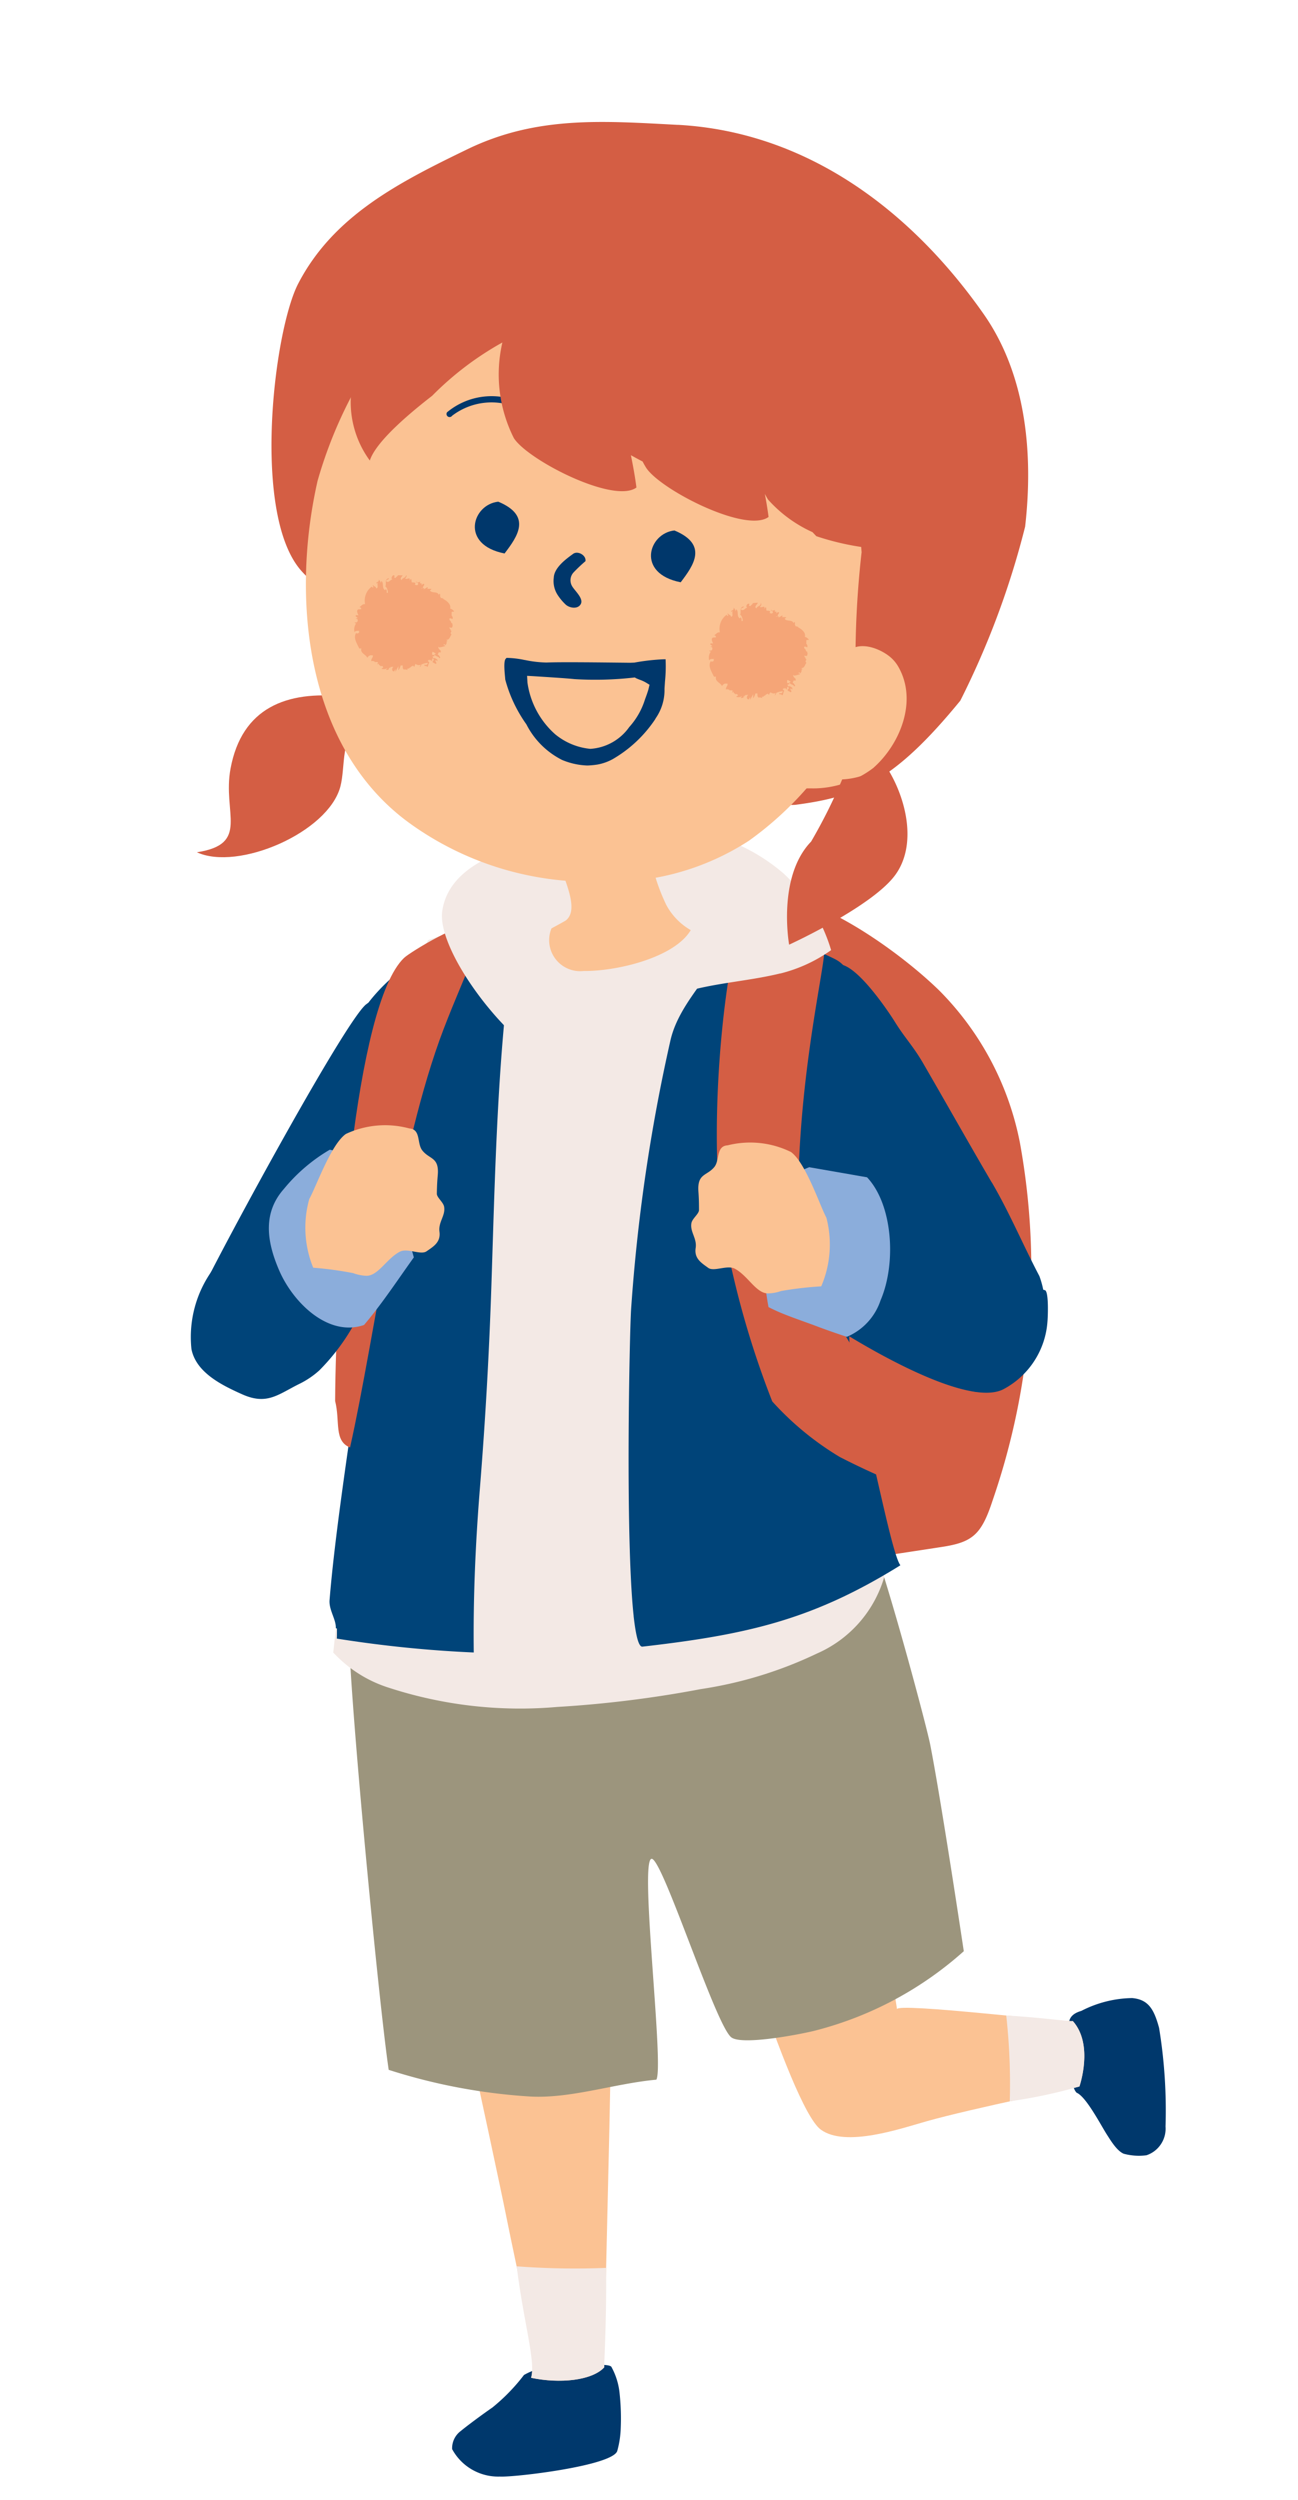 <svg xmlns="http://www.w3.org/2000/svg" xmlns:xlink="http://www.w3.org/1999/xlink" width="54" height="104" viewBox="0 0 54 104">
  <defs>
    <clipPath id="clip-path">
      <rect id="長方形_852" data-name="長方形 852" width="54" height="104" transform="translate(359 590)" fill="none" stroke="#707070" stroke-width="1"/>
    </clipPath>
  </defs>
  <g id="img-nav-sp04" transform="translate(-359 -590)" clip-path="url(#clip-path)">
    <g id="グループ_2779" data-name="グループ 2779" transform="translate(316.525 18.294) rotate(3)">
      <path id="パス_19248" data-name="パス 19248" d="M25.043,122.759a7.9,7.9,0,0,0,1.239-1.418,2.725,2.725,0,0,1,.66-.309c.791,0,2.7-.433,2.949-.228a2.849,2.849,0,0,1,.391,1.011,9.789,9.789,0,0,1,.136,1.515,4.017,4.017,0,0,1-.092.952c-.114.631-4.223,1.337-4.823,1.331a2.176,2.176,0,0,1-2.044-1.036.892.892,0,0,1,.309-.763c.433-.392,1.073-.9,1.276-1.056" transform="translate(72.995 544.886)" fill="#00386c"/>
      <path id="パス_19249" data-name="パス 19249" d="M.482,103.9a4.751,4.751,0,0,1,2.089-.646c.66.027.922.389,1.182,1.182a21.267,21.267,0,0,1,.482,4.082,1.167,1.167,0,0,1-.729,1.236,2.416,2.416,0,0,1-.953-.015c-.29-.111-.555-.505-.73-.748-.28-.389-.949-1.538-1.354-1.683-.4-.344-.426-2.419-.468-2.941.027-.165.124-.344.482-.468" transform="translate(121.155 545.989)" fill="#00386c"/>
      <path id="パス_19250" data-name="パス 19250" d="M32.648,106.976c.082,1.343.348,12.253.394,12.4-.474.577-1.811.784-3.017.594.224-.919-.783-4.3-1.379-6.644S24.33,97.391,24.33,97.391s5.062.006,7.763.368c.1.541.45,7.515.556,9.217" transform="translate(69.552 546.359)" fill="#fbc293"/>
      <path id="パス_19251" data-name="パス 19251" d="M24.329,116.57a32.39,32.39,0,0,0,3.72-.13c.141,2.31.119,4.076.139,4.134-.474.577-1.811.784-3.017.595.164-.673-.451-2.359-.841-4.6" transform="translate(74.409 545.158)" fill="#f3e9e5"/>
      <path id="パス_19252" data-name="パス 19252" d="M11.733,103.638c-.063-.293,7.1.2,7.329.106.934.934.418,2.706.418,2.706s-4.414,1.145-6.26,1.772c-1.047.354-3.318,1.283-4.391.582-1.357-.889-5.068-11.447-5.068-11.447l6.123-3.523s1.554,8.444,1.849,9.8" transform="translate(102.246 546.583)" fill="#fbc293"/>
      <path id="パス_19253" data-name="パス 19253" d="M3.761,104.321c1.417,0,2.684.123,2.777.083.934.934.418,2.706.418,2.706a21.351,21.351,0,0,1-2.861.767,25.557,25.557,0,0,0-.334-3.557" transform="translate(114.769 545.922)" fill="#f3e9e5"/>
      <path id="パス_19254" data-name="パス 19254" d="M30.226,82.229c.462-.029,3.285,8.65,3.529,9.62.6,2.4,1.842,8.5,1.842,8.5a14.761,14.761,0,0,1-5.934,3.6c-.5.167-3.07.819-3.54.483-.689-.49-3.259-7.322-3.7-7.241-.51.093.983,8.59.681,9.165-1.719.248-3.487.972-5.187.974a24.033,24.033,0,0,1-5.954-.8c-.589-2.906-2.638-16.764-2.609-18.366.034-1.91.266-4.646.266-4.646l20.606-1.286" transform="translate(81.03 547.314)" fill="#9c957d"/>
      <path id="パス_19255" data-name="パス 19255" d="M28.37,58.8c-1.639-1.447-4.993-3.627-7.207-3.636a54.777,54.777,0,0,0-6.81.279c-.177.029-.369.057-.572.085a8.966,8.966,0,0,0-4.246,3.11,10.433,10.433,0,0,0-1.651,3.621c.187,4.924.789,14.146,1.172,18.759A12.487,12.487,0,0,0,11.1,82.953a5.962,5.962,0,0,0,1.382.691c4.543-.229,12.355-.731,12.515-.766,1.561-.345,3.119-.657,4.679-.983,1.252-.261,1.611-.586,2-2.028a29.479,29.479,0,0,0,.363-14.919A12.314,12.314,0,0,0,28.37,58.8" transform="translate(85.163 549.02)" fill="#d45e44"/>
      <path id="パス_19256" data-name="パス 19256" d="M15.929,66.834c-1.053-1.6-2.077-3.219-3.124-4.824-.443-.678-.8-.989-1.261-1.653-.267-.383-2.315-3.165-2.805-1.952A38.312,38.312,0,0,0,7.251,67.12c.068-.022,1.416,1.46,3.148,3.42.781.885,1.64,2.139,2.5,2.922,1.263,1.155,2.132,2.343,3.278,2.061a3.291,3.291,0,0,0,1.9-1.819,3.825,3.825,0,0,0,.033-3.088c-.745-1.25-1.376-2.565-2.178-3.784" transform="translate(100.188 548.835)" fill="#004479"/>
      <path id="パス_19257" data-name="パス 19257" d="M40.418,60.839c-.943.961-5.687,10.949-6.29,12.487s1.849,3.059,2.629,3.689a31.676,31.676,0,0,0,3.317-2.16c.282-.211.555-.428.828-.647.42-.761,3.2-6.654,3.247-7.095.2-1.955-.148-8.7-.148-8.7a20.279,20.279,0,0,0-3.583,2.424" transform="translate(49.289 548.815)" fill="#004479"/>
      <path id="パス_19258" data-name="パス 19258" d="M36.477,83.3a5,5,0,0,1-2.635,3.34,17.041,17.041,0,0,1-4.751,1.731,46.871,46.871,0,0,1-5.918,1.052A17.63,17.63,0,0,1,16.163,89a5.352,5.352,0,0,1-2.416-1.349c.338-6.14.944-14.787,1.012-18.093.023-1.128.916-11.392,1.4-11.722a45.71,45.71,0,0,1,6.07-1.941c.24-.024.476-.038.7-.041A19.309,19.309,0,0,1,33.327,58.38c.366.2.229,8.411-.306,9.985-.31.912,1.956,11.327,3.457,14.934" transform="translate(76.034 548.977)" fill="#f3e9e5"/>
      <path id="パス_19259" data-name="パス 19259" d="M32.862,68.747c.024-1.041-1.657-6.908-.932-8.145a7.583,7.583,0,0,1,2.737-2.365,16.723,16.723,0,0,1,2.269-.84c.293-.1.609-.223.933-.345-.228,2.166-.321,4.346-.348,6.522-.034,2.842.044,5.683.1,8.524q.083,4.208-.033,8.408c-.067,2.3-.049,4.613.1,6.913a50.175,50.175,0,0,1-5.719-.279c0-.139-.011-.277-.015-.415l-.05-.018c0-.355-.334-.741-.321-1.154.134-4.675,1.185-12.77,1.279-16.806" transform="translate(57.93 548.901)" fill="#004479"/>
      <path id="パス_19260" data-name="パス 19260" d="M13.833,85.522c-.525-3.254-.788-11.789-.774-12.748a73.188,73.188,0,0,1,1.046-11.232c.306-1.8,1.956-3.085,2.3-4.875.011-.061.023-.124.036-.186a21.092,21.092,0,0,1,4.219,1.264c.446.184.625.325,1.359,1.633s-.1,4.272-.083,8.578.329,7.521.968,8.952c.419.94,1.515,5.489,1.9,5.923-3.522,2.453-6.194,3.212-10.54,3.942-.159.027-.3-.453-.433-1.252" transform="translate(88.349 548.937)" fill="#004479"/>
      <path id="パス_19261" data-name="パス 19261" d="M16.1,66.788c-.115-4.9.724-9.18.56-9.381A5.023,5.023,0,0,0,13.3,56.35c-.467.167-1.167,6.665-.4,11.957a37.841,37.841,0,0,0,2.6,7.984,12.29,12.29,0,0,0,2.929,2.163,31.622,31.622,0,0,0,3.029,1.176,4.026,4.026,0,0,0,.155-1.686c-1.2-2.477-5.385-5.689-5.513-11.156" transform="translate(91.972 548.948)" fill="#d45e44"/>
      <path id="パス_19262" data-name="パス 19262" d="M38.088,57.163c-.533-.165-2.685,1.294-2.936,1.561-1.938,2.07-2.139,13.4-1.895,18.555.26.838.026,1.661.721,1.9.8-4.716,1.355-12.585,2.977-17.589.82-2.53,1.664-4.264,1.132-4.43" transform="translate(56.054 548.895)" fill="#d45e44"/>
      <path id="パス_19263" data-name="パス 19263" d="M8.24,69.327c-1.258.647-1.192,2.127-1.076,3.494.015.172,7.01,4.43,8.873,3.267a3.457,3.457,0,0,0,1.658-2.879c.008-.155,0-1.273-.175-1.312-2.316-.505-5.8-2.125-9.28-2.57" transform="translate(101.037 548.127)" fill="#004479"/>
      <path id="パス_19264" data-name="パス 19264" d="M16.714,73.781c-.534-.171-1.08-.32-1.608-.508-.171-.061-.342-.132-.512-.206a12.573,12.573,0,0,1-.349-2.917,4.04,4.04,0,0,1,.974-2.6l.241-.109a4.345,4.345,0,0,1,.522-.275q1.212.146,2.423.293c1.131,1.081,1.411,3.51.829,5.082a2.5,2.5,0,0,1-1.321,1.59q-.6-.162-1.2-.35" transform="translate(92.518 548.263)" fill="#8baddb"/>
      <path id="パス_19265" data-name="パス 19265" d="M20.917,66.513a3.847,3.847,0,0,0-2.649-.14c-.486.053-.287.632-.506.93-.247.338-.589.313-.618.782-.015.239.039.306.075,1.038.007.165-.263.364-.287.564-.043.367.272.618.231,1.019-.044.439.267.607.566.8.249.159.783-.176,1.11-.022.553.26.936.975,1.422.953a1.767,1.767,0,0,0,.549-.129,14.617,14.617,0,0,1,1.654-.281,4.418,4.418,0,0,0,.065-2.862c-.3-.493-.975-2.235-1.613-2.652" transform="translate(86.793 548.325)" fill="#fbc293"/>
      <path id="パス_19266" data-name="パス 19266" d="M41.839,69.582c-.491-.078-3.666,2.427-4.2,3.2a4.76,4.76,0,0,0-.773,3.439c.245.97,1.357,1.439,2.208,1.767,1.067.411,1.494-.082,2.387-.579a3.558,3.558,0,0,0,.768-.588,8.8,8.8,0,0,0,1.861-3.313,12.427,12.427,0,0,1,.475-1.416c-.511-.568-2.128-2.414-2.726-2.51" transform="translate(46.363 548.111)" fill="#004479"/>
      <path id="パス_19267" data-name="パス 19267" d="M42.9,46.447l-.05.872c-2.41-.131-4.226.693-4.563,3.238-.248,1.87.988,3.095-1.216,3.552,1.746.7,5.405-1.1,5.817-3.036.179-.847-.113-2.159.7-2.6.468-.253,1.09,1.462,1.475,1.072,1.159-1.176-1.451-2.663-2.165-3.1" transform="translate(45.302 549.569)" fill="#d45e44"/>
      <path id="パス_19268" data-name="パス 19268" d="M31.75,58.265c-1.134.341-2.323.492-3.459.825a16.318,16.318,0,0,0-3.7,1.638c-.829.491-1.616,1.034-2.385,1.6-1.868-.821-4.785-4.312-4.635-5.923.326-3.511,7.83-3.9,11.378-3.655A7.818,7.818,0,0,1,31.662,54.1a7.135,7.135,0,0,1,2.149,3.087,6.235,6.235,0,0,1-2.061,1.082" transform="translate(75.124 549.176)" fill="#f3e9e5" fill-rule="evenodd"/>
      <path id="パス_19269" data-name="パス 19269" d="M28.588,55.671a8.277,8.277,0,0,1-.813-2.221c-.925-.016-3.9-.139-3.941-.057.08.914,1.318,2.575.638,3.179-.037.032-.581.364-.581.364a1.291,1.291,0,0,0,1.427,1.7c1.409-.061,3.753-.763,4.363-1.932a2.644,2.644,0,0,1-1.093-1.031" transform="translate(73.379 549.133)" fill="#fbc293"/>
      <path id="パス_19270" data-name="パス 19270" d="M26.121,21.254c-3.112,0-5.878-.077-8.69,1.472-2.761,1.522-5.411,3.043-6.733,5.946-.916,2.014-1.441,9.734.766,11.943,3.148,3.154,18.957,9.014,21.048,8.627,2.555-.473,4.042-1.2,6.6-4.682a34.97,34.97,0,0,0,2.314-7.371c.186-3.037-.282-6.3-2.183-8.737-3.209-4.106-7.7-7.188-13.12-7.2" transform="translate(74.648 551.157)" fill="#d45e44"/>
      <path id="パス_19271" data-name="パス 19271" d="M18.924,44.248c-.557-.347-1.477-.559-1.855.227-.007.016-2.274,5.568-2.275,5.571.019-.041,1.38-.086,1.474-.1a4.152,4.152,0,0,0,2.313-.971c1.084-1.064,1.7-2.912.812-4.269a1.512,1.512,0,0,0-.469-.457" transform="translate(91.711 549.727)" fill="#fbc293" fill-rule="evenodd"/>
      <path id="パス_19272" data-name="パス 19272" d="M40.02,38.938l-1.1-8.686L25.132,26.758s-5.139,3.368-6.489,6.5a18.359,18.359,0,0,0-1.378,3.919c-.852,4.942.072,11.116,4.581,14.028a12.886,12.886,0,0,0,7.984,2.009,10.627,10.627,0,0,0,6.143-2.03,13.963,13.963,0,0,0,4.2-5.595,39.707,39.707,0,0,1-.149-6.653" transform="translate(69.313 550.81)" fill="#fbc293"/>
      <path id="パス_19273" data-name="パス 19273" d="M32.562,34.675a.128.128,0,0,0,.109-.06,2.7,2.7,0,0,1,2.783-.44.128.128,0,0,0,.13-.221,2.9,2.9,0,0,0-3.13.526.127.127,0,0,0,.041.176.126.126,0,0,0,.067.02" transform="translate(59.355 550.373)" fill="#00376b"/>
      <path id="パス_19274" data-name="パス 19274" d="M25.286,35.937a.124.124,0,0,0,.037-.006.128.128,0,0,0,.086-.159,1.524,1.524,0,0,0-.888-.86,3.18,3.18,0,0,0-2.121-.246.128.128,0,1,0,.1.235,2.92,2.92,0,0,1,1.911.245,1.331,1.331,0,0,1,.751.7.128.128,0,0,0,.123.091" transform="translate(79.062 550.318)" fill="#00376b"/>
      <path id="パス_19275" data-name="パス 19275" d="M25.428,39.246c-1.071.171-1.509,1.872.373,2.139.494-.726,1.073-1.621-.373-2.139" transform="translate(76.084 550.023)" fill="#00376b" fill-rule="evenodd"/>
      <path id="パス_19276" data-name="パス 19276" d="M33.305,38.379c-1.071.17-1.508,1.871.374,2.138.494-.725,1.073-1.621-.374-2.138" transform="translate(60.826 550.078)" fill="#00376b" fill-rule="evenodd"/>
      <path id="パス_19277" data-name="パス 19277" d="M30.637,40.8c.042-.245-.333-.44-.524-.287-.28.226-.761.616-.754,1.035a1.066,1.066,0,0,0,.193.7,2.218,2.218,0,0,0,.35.381c.164.146.529.191.638-.049s-.284-.537-.4-.719a.482.482,0,0,1,.033-.58,6.48,6.48,0,0,1,.463-.486" transform="translate(67.243 549.947)" fill="#00376b" fill-rule="evenodd"/>
      <path id="パス_19278" data-name="パス 19278" d="M32.248,45.088a6.313,6.313,0,0,1,.013.823c0,.15-.008.276,0,.351a2.054,2.054,0,0,1-.306,1.189l-.024.05a5.333,5.333,0,0,1-1.659,1.732,2.08,2.08,0,0,1-.633.266,3.363,3.363,0,0,1-.342.055,1.1,1.1,0,0,1-.127.008,2.966,2.966,0,0,1-1.018-.179,3.365,3.365,0,0,1-1.556-1.4,5.785,5.785,0,0,1-.974-1.811l-.017-.121c-.1-.645-.035-.719,0-.757l.025-.029.035,0a3.863,3.863,0,0,1,.7.047l.053.006a4.686,4.686,0,0,0,.878.054c.676-.061,2.179-.119,3.484-.172l.169-.016h0a8.886,8.886,0,0,1,1.189-.2l.1-.007Zm-.621.984-.16-.087a1.528,1.528,0,0,0-.254-.1c-.07-.023-.123-.04-.169-.061L31,45.8l-.052.008A14.235,14.235,0,0,1,28.489,46c-.311-.02-1.467-.029-1.735-.033l-.234,0,.03.279a3.52,3.52,0,0,0,1.266,2.089,2.7,2.7,0,0,0,1.49.528,2.146,2.146,0,0,0,1.569-.989,3.089,3.089,0,0,0,.594-1.18l.021-.069c.051-.163.082-.277.1-.354Z" transform="translate(69.187 549.662)" fill="#00376b"/>
      <path id="パス_19279" data-name="パス 19279" d="M38.36,35.82a12.934,12.934,0,0,0-.19-2.212,9.987,9.987,0,0,0-4.317-6.133A13.634,13.634,0,0,0,26.83,25c-5.11-.32-10.762,3.464-11.01,8.182a4.116,4.116,0,0,0,.914,2.923c.226-.842,1.668-2.151,2.451-2.827a12.927,12.927,0,0,1,2.8-2.366,5.885,5.885,0,0,0,.685,3.948c.625.88,4.3,2.529,5.2,1.785-.086-.47-.192-.908-.3-1.33q.252.124.5.237c.049.083.1.166.154.243.625.881,4.3,2.529,5.2,1.785-.061-.331-.132-.645-.205-.95.047.08.095.157.146.23a5.513,5.513,0,0,0,1.916,1.256l.168.16a11.049,11.049,0,0,0,3.063.4.481.481,0,0,0,.049-.03,17.211,17.211,0,0,0-.2-2.817Z" transform="translate(71.97 550.922)" fill="#d45e44"/>
      <path id="パス_19280" data-name="パス 19280" d="M16.442,49.843a22.356,22.356,0,0,1-1.156,2.651c-1.343,1.544-.689,4.332-.689,4.332s3.236-1.692,4.2-3.043c.949-1.325.364-3.363-.634-4.682a3.055,3.055,0,0,1-1.725.743" transform="translate(92.582 549.402)" fill="#d45e44"/>
      <path id="パス_19281" data-name="パス 19281" d="M39.106,43.748l-.029-.052c-.024-.082-.039-.007-.071-.112-.02-.059.126-.029.116,0,.049-.061,0-.115-.037-.17l0-.008a.125.125,0,0,0,0-.064s0-.009,0-.015a.064.064,0,0,1,.009-.057l.089-.007c-.008-.049-.139-.131-.171-.11.06-.238-.285-.39-.35-.409.036.028.095-.01.046,0-.052-.027-.141-.008-.108-.056-.059-.007,0-.082-.052-.144.009-.016-.057.067-.036.071-.037-.183-.285-.049-.38-.18.014,0,.047-.042.068-.064a.606.606,0,0,0-.247.022l0,0,.116-.031c-.095.03.012-.049-.051-.056-.038.028-.094.066-.147.1a.094.094,0,0,1,.033-.045.25.25,0,0,0-.13.016c0-.01,0-.018-.01-.017l.1-.009c-.094-.04.1-.153-.015-.18l-.076.056a.072.072,0,0,1,.045-.079c-.052.042-.09,0-.123,0l.028-.053c-.058.006-.185.088-.17-.042-.037.146.049.031.082.128-.021.113-.12.042-.144.048.087-.129-.093-.073-.136-.1a.457.457,0,0,0-.026-.141l-.067.084c.055-.193-.138-.006-.182-.086a.137.137,0,0,0,.052-.126h-.022c-.012.115-.162.109-.167.207-.1-.052-.016-.126.028-.2l-.2.006c0,.036-.075.07-.088.118-.136-.012.008-.065-.079-.111h-.019c-.067.042-.112.163-.017.181-.1-.01-.138.15-.255.1-.081-.071.156-.1.079-.144-.185.055-.064.26-.122.352.065.008.124.174.125.25-.106.042,0-.077-.1-.143l-.023.046c-.157-.077-.051-.312-.179-.374l-.013.085a.307.307,0,0,0-.09-.137l-.007,0c.04.09-.1.112-.091.141.054.081.021-.055.062.008-.034.066.055.2-.056.222-.008-.084-.109-.076-.131-.129-.066.009.07.089-.021.1L35.71,42.4a.723.723,0,0,0-.239.745c-.1-.008-.135.059-.242.149.05-.039.093.036.094.067l-.125.015c-.086.047-.02.171.02.246l-.084,0c-.094.041.039.079.06.11l-.082.028.074.025c.035.075.008.159-.115.137.021.032.042.06.081.029a.418.418,0,0,0-.057.381c.034-.061.073-.058.15-.067.134.012-.032.017.054.079-.05.007-.086.07-.135.015-.125.2.049.426.154.629.041.03.052,0,.094,0-.045.213.2.237.268.383a.194.194,0,0,1,.141-.116.221.221,0,0,0,.059,0h0l.007,0a.062.062,0,0,0,.021,0,.135.135,0,0,0,0,.061c-.028.053-.073.13-.055.182a.172.172,0,0,1,.154.024l-.01.016a.174.174,0,0,1,.141,0c-.007.021-.034.054-.015.082a.328.328,0,0,0,.042-.037l.007.007a.062.062,0,0,0,.053.067.083.083,0,0,0,.047.035c.007-.011.015-.013.022-.019.037.009.067.026.067.072.009-.022-.044.025-.071.047a.264.264,0,0,0,.252-.051.285.285,0,0,1-.067.082.129.129,0,0,0,.125-.025h-.007a.139.139,0,0,1,.032-.076.025.025,0,0,1,.015.028c.01,0,.023-.047.047-.066,0,0,.007,0,.008,0l-.006.017a.066.066,0,0,0,.054-.017l.037.007c0,.027-.027.01-.035.057-.033.139.072.114.076.133l.04-.085c.037-.028,0,.085.024.084l.112-.25c-.019.02.017.134-.014.183.049-.011.079-.112.1-.2.028,0,.057,0,.085-.006,0,.07,0,.135.049.16a.108.108,0,0,1,0,.03.046.046,0,0,1,.022-.02l0,0,0-.007a.41.41,0,0,1,.146.019.157.157,0,0,1-.028-.082.244.244,0,0,1,.006.024.074.074,0,0,0,.071-.019l0,.006.007,0,0-.007a.131.131,0,0,0,.024-.037.088.088,0,0,0,.013.021c.034-.065.079-.07.117-.1a.064.064,0,0,0,.038.021c0,.009,0,.018,0,.021.013.022.016,0,.021-.018l.017,0a.083.083,0,0,1,.007-.062l.009.019-.008-.021,0,0s0,0,0,0v-.007a.13.13,0,0,0,.019-.031.21.21,0,0,0,.22.022l-.046.108a.162.162,0,0,0,.068-.116.662.662,0,0,1,.265-.082.087.087,0,0,1-.137.073c.01.145.055-.011.117.1.056-.039.032-.115.082-.193-.034-.039-.057-.042-.07-.07.021-.018.056-.025.057-.061.036.061.052.043.068.014l.016,0v.053c.067-.006.022-.077.055-.114h.009c.129.1-.05.077.014.167l.123.057c.08-.062-.092-.119.008-.161l.043.051L38.6,45.3c-.053-.041-.141-.094-.162-.05-.114-.133.009-.048.03-.126-.067-.074-.012.029-.092-.027a.082.082,0,0,1-.013-.011c0-.045,0-.095.018-.11.035.011.079.042.122.054a.156.156,0,0,1,0,.03c-.008.011-.023.018-.05,0,.038.114.193.087.217.169.091-.021-.015-.082-.022-.126-.009.006-.028-.006-.051-.022a.633.633,0,0,0,.04-.1c.05.01.092.011.092-.029a.185.185,0,0,1-.037-.022.082.082,0,0,1,.041,0c-.04-.041-.125-.082-.129-.171l.01,0,.029.023a2.289,2.289,0,0,0,.247-.068.076.076,0,0,0-.076-.039l0-.024a.082.082,0,0,0,.06-.016.178.178,0,0,1,.013.045.147.147,0,0,0,.054-.141l.007,0-.007-.006c0-.008,0-.017,0-.026.019,0,.045,0,.027-.029l-.033-.009v-.01l.008-.016c.119,0,.124-.148.186-.226-.045-.033-.044-.061-.035-.085l.007,0,0-.008c.015-.033.033-.06-.035-.083l0-.008.036,0a.479.479,0,0,0-.054-.043c-.009-.022-.018-.046-.028-.069l.043.012c.141.031.049-.122.121-.127-.1.031.01-.051-.076-.059" transform="translate(53.35 549.859)" fill="#f5a577"/>
      <path id="パス_19282" data-name="パス 19282" d="M23.31,44.173l-.028-.052c-.025-.082-.039-.007-.072-.11-.02-.06.126-.029.116,0,.049-.061,0-.116-.037-.17v-.009a.135.135,0,0,0,0-.063s0-.008,0-.015a.065.065,0,0,1,.009-.057l.09-.007c-.008-.05-.14-.131-.172-.111.06-.237-.285-.39-.351-.407.037.027.1-.011.047,0-.051-.027-.141-.009-.108-.056-.059-.007.006-.082-.051-.143.009-.017-.058.066-.036.07-.037-.183-.285-.05-.38-.18.013,0,.047-.042.068-.064a.664.664,0,0,0-.248.022l0,0,.116-.031c-.095.03.012-.049-.051-.056-.037.028-.094.066-.147.1a.09.09,0,0,1,.034-.045.275.275,0,0,0-.131.016c0-.01,0-.017-.009-.017l.1-.01c-.094-.039.1-.152-.014-.18l-.077.056a.072.072,0,0,1,.046-.078c-.052.042-.091,0-.124,0l.028-.052c-.058,0-.184.087-.17-.042-.037.145.05.03.082.127-.022.113-.121.041-.144.047.086-.128-.094-.072-.137-.1a.452.452,0,0,0-.026-.141l-.067.083c.055-.191-.138,0-.181-.085a.117.117,0,0,0,.028-.168c.027.163-.161.141-.165.25-.121-.06.016-.15.044-.242-.073.009-.146.02-.219.032.026.039-.068.077-.082.128-.129-.011-.007-.057-.067-.1l-.056.014c-.052.051-.075.144.008.159-.1-.008-.138.152-.256.1-.08-.071.156-.1.08-.144-.186.055-.064.26-.123.352.065.009.125.175.125.249-.1.043,0-.076-.1-.141l-.023.045c-.157-.078-.051-.312-.179-.373l-.013.084c-.019-.046-.052-.125-.1-.141.056.1-.1.122-.087.15.053.081.02-.056.061.008-.034.066.055.2-.056.223-.008-.084-.109-.078-.131-.13-.066.009.07.089-.02.1l-.037-.044a.722.722,0,0,0-.24.745c-.1-.007-.136.059-.241.148.049-.037.092.036.093.067L19.4,43.8c-.087.047-.021.171.019.245l-.084,0c-.094.041.039.08.061.11l-.082.029.073.023c.035.076.008.159-.114.139.02.031.041.058.081.028a.418.418,0,0,0-.058.381c.034-.061.073-.058.151-.067.133.012-.034.017.053.079-.049.007-.085.07-.135.015-.124.2.048.427.155.629.041.029.052.006.093.006-.045.211.2.236.269.382a.192.192,0,0,1,.141-.116.216.216,0,0,0,.059,0h.008a.068.068,0,0,0,.021,0,.145.145,0,0,0,0,.06c-.027.054-.073.132-.055.184a.166.166,0,0,1,.154.023l-.01.016a.177.177,0,0,1,.141,0c-.007.021-.034.055-.016.082A.287.287,0,0,0,20.368,46l.007.007a.06.06,0,0,0,.052.067.081.081,0,0,0,.047.036c.007-.011.015-.013.022-.019.037.009.067.026.068.072.009-.022-.044.025-.072.046a.262.262,0,0,0,.252-.049c-.024.034-.04.067-.066.082a.134.134,0,0,0,.156-.059c-.011-.046-.021.044-.038.034a.133.133,0,0,1,.032-.076.025.025,0,0,1,.014.028c.01,0,.024-.047.047-.067l.009,0-.007.018a.07.07,0,0,0,.055-.018l.037.007c0,.027-.027.011-.034.057-.034.139.071.114.075.132l.04-.084c.037-.028,0,.085.024.084l.113-.25c-.02.02.016.134-.015.182.049-.011.08-.111.1-.2a.852.852,0,0,0,.085-.006c0,.07,0,.136.049.159a.117.117,0,0,1,0,.031.044.044,0,0,1,.022-.019h0l0-.007a.41.41,0,0,1,.146.019.16.16,0,0,1-.028-.082c0,.009.006.013.006.024a.077.077,0,0,0,.071-.017l0,0,.007,0,0-.007a.114.114,0,0,0,.024-.036.086.086,0,0,0,.014.022c.034-.065.078-.072.115-.1a.067.067,0,0,0,.039.021c0,.009,0,.017,0,.021.013.022.016,0,.021-.017l.017,0a.088.088,0,0,1,.007-.062A.087.087,0,0,0,21.9,46l-.008-.021v0s0,0,0,0v0a.124.124,0,0,0,.019-.032.206.206,0,0,0,.22.022l-.046.108a.159.159,0,0,0,.068-.115.649.649,0,0,1,.265-.082.086.086,0,0,1-.138.072c.012.145.056-.011.119.1.055-.039.031-.115.081-.194-.034-.038-.056-.041-.069-.069.02-.017.056-.025.056-.061.036.061.052.043.068.014a.036.036,0,0,0,.017,0l0,.053c.067-.006.022-.078.056-.114l.009,0c.128.1-.051.076.013.166l.124.057c.08-.063-.092-.118.008-.16l.042.05.008-.072c-.054-.041-.142-.095-.162-.05-.115-.133.008-.048.029-.126-.067-.074-.012.03-.092-.027l-.012-.01c0-.046,0-.1.017-.112.035.012.079.043.122.055a.106.106,0,0,1,0,.03c-.007.011-.023.019-.05,0,.038.114.193.086.217.169.091-.022-.014-.082-.022-.126-.009.006-.028-.006-.05-.022a.619.619,0,0,0,.039-.1c.05.01.092.011.092-.029a.249.249,0,0,1-.037-.022.085.085,0,0,1,.042,0c-.041-.042-.126-.082-.13-.171l.01,0,.03.024c.089-.01.186-.058.247-.068a.081.081,0,0,0-.077-.041l0-.022a.085.085,0,0,0,.06-.018.211.211,0,0,1,.013.046.148.148,0,0,0,.054-.141.247.247,0,0,0,0-.026c.02,0,.045,0,.027-.029l-.033-.009v-.01l.008-.015c.119,0,.124-.15.186-.227-.044-.033-.043-.061-.035-.085l.007,0,0-.007c.015-.033.033-.06-.035-.083l0-.008.035,0a.333.333,0,0,0-.053-.043l-.027-.07.042.011c.141.032.049-.121.122-.126-.1.03.009-.051-.077-.059" transform="translate(83.945 549.834)" fill="#f5a577"/>
      <path id="パス_19283" data-name="パス 19283" d="M35.9,69.233a7.117,7.117,0,0,1,1.82-1.729,3.976,3.976,0,0,1,1.766.689,4.773,4.773,0,0,1,.471.385,14.943,14.943,0,0,1,1.49,3.216c-.627.978-1.218,1.994-1.922,2.917-1.469.591-2.994-.785-3.633-2.061-.624-1.245-.8-2.4.007-3.416" transform="translate(50.821 548.242)" fill="#8baddb"/>
      <path id="パス_19284" data-name="パス 19284" d="M39.851,69.559c-.04-.2-.327-.373-.334-.538-.027-.732.021-.8-.015-1.04-.069-.466-.409-.41-.684-.726-.245-.279-.095-.872-.585-.884a3.845,3.845,0,0,0-2.626.368c-.6.469-1.12,2.264-1.378,2.782a4.415,4.415,0,0,0,.313,2.845,14.84,14.84,0,0,1,1.672.138,1.788,1.788,0,0,0,.558.082c.486-.021.807-.765,1.334-1.073.313-.182.873.107,1.108-.074.28-.216.576-.41.495-.843-.074-.4.217-.674.142-1.036" transform="translate(53.568 548.318)" fill="#fbc293"/>
      <rect id="長方形_731" data-name="長方形 731" width="125.392" height="118.004" transform="translate(0 552.497)" fill="none"/>
    </g>
  </g>
</svg>
